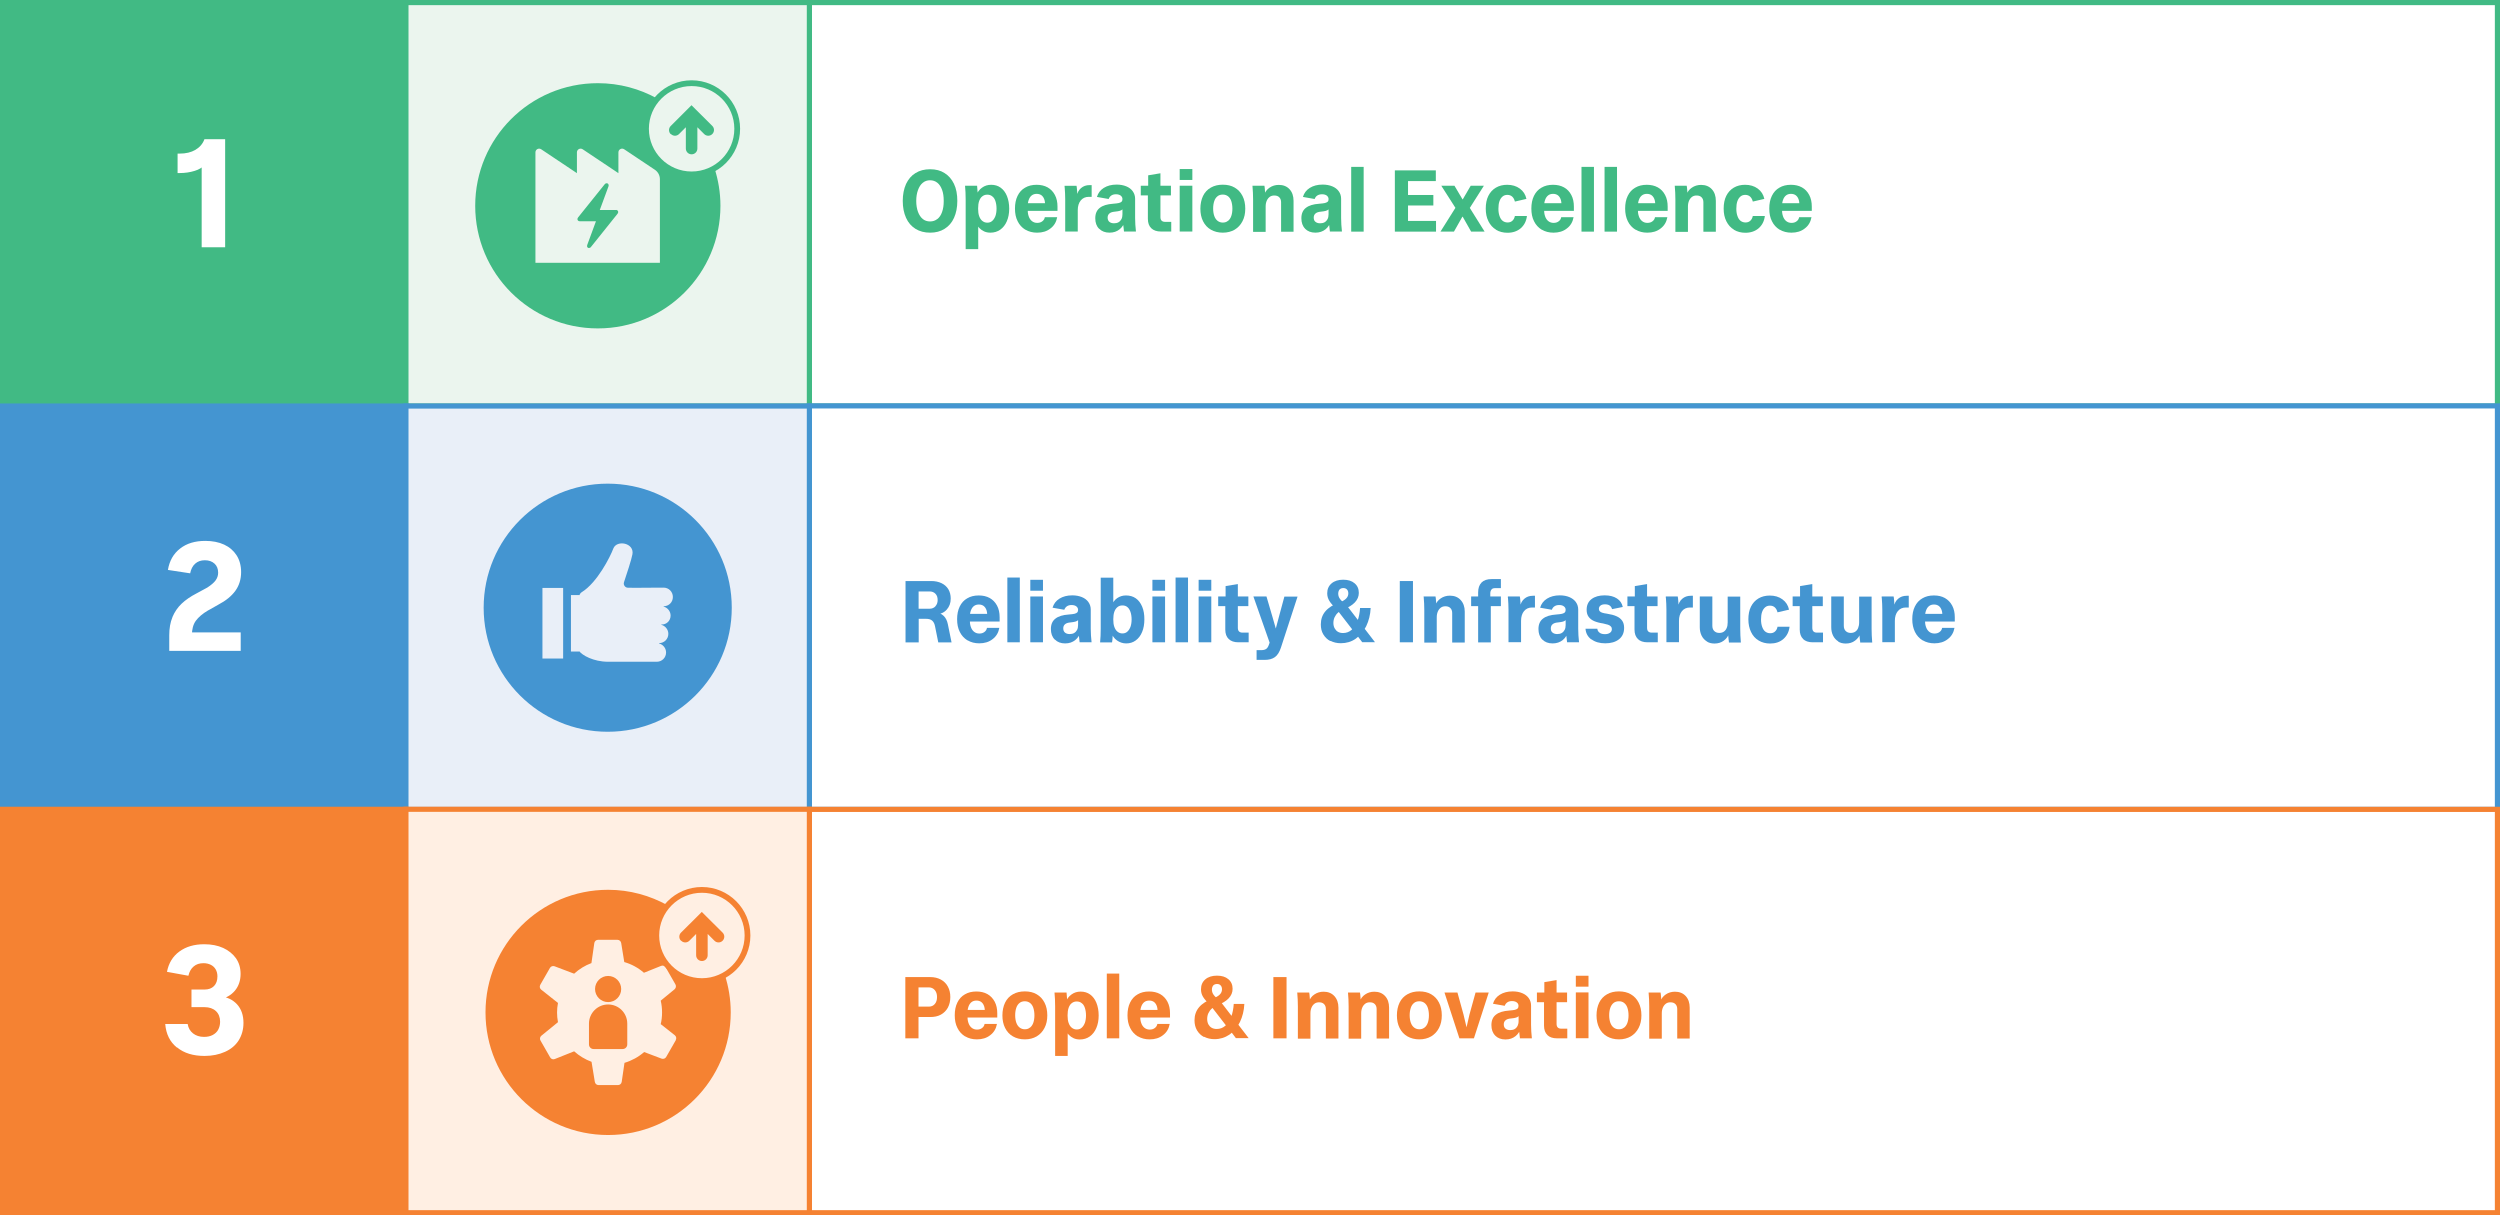 <?xml version="1.0" encoding="UTF-8"?><svg id="Layer_1" xmlns="http://www.w3.org/2000/svg" xmlns:xlink="http://www.w3.org/1999/xlink" viewBox="0 0 242.84 118.05"><rect x="0" y="0" width="242.84" height="118.05" fill="#333333" stroke="none"/><defs><style>.cls-1{fill:none;}.cls-2{clip-path:url(#clippath);}.cls-3{fill:#f58232;}.cls-4{fill:#ebf5ee;}.cls-5{fill:#e9eff8;}.cls-6{fill:#fff;}.cls-7{fill:#ffefe3;}.cls-8{fill:#41ba84;}.cls-9{fill:#4495d1;}.cls-10{clip-path:url(#clippath-1);}.cls-11{clip-path:url(#clippath-4);}.cls-12{clip-path:url(#clippath-3);}.cls-13{clip-path:url(#clippath-2);}.cls-14{clip-path:url(#clippath-7);}.cls-15{clip-path:url(#clippath-8);}.cls-16{clip-path:url(#clippath-6);}.cls-17{clip-path:url(#clippath-5);}</style><clipPath id="clippath"><rect class="cls-1" width="242.84" height="118.05"/></clipPath><clipPath id="clippath-1"><rect class="cls-1" width="242.84" height="118.05"/></clipPath><clipPath id="clippath-2"><rect class="cls-1" width="242.84" height="118.05"/></clipPath><clipPath id="clippath-3"><rect class="cls-1" width="242.84" height="118.05"/></clipPath><clipPath id="clippath-4"><rect class="cls-1" width="242.84" height="118.05"/></clipPath><clipPath id="clippath-5"><rect class="cls-1" width="242.84" height="118.05"/></clipPath><clipPath id="clippath-6"><rect class="cls-1" width="242.84" height="118.05"/></clipPath><clipPath id="clippath-7"><rect class="cls-1" width="242.84" height="118.05"/></clipPath><clipPath id="clippath-8"><rect class="cls-1" width="242.84" height="118.05"/></clipPath></defs><rect class="cls-6" x="78.62" y=".25" width="163.96" height="39.18"/><path class="cls-8" d="m88.93,22.23c-.4-.25-.71-.6-.92-1.07s-.32-1.01-.32-1.64.11-1.18.32-1.65c.22-.46.52-.82.92-1.06.4-.25.87-.37,1.42-.37s1.01.12,1.4.37c.4.25.7.6.92,1.06.22.46.32,1.01.32,1.65s-.11,1.17-.32,1.64-.52.82-.92,1.07c-.4.25-.86.37-1.4.37s-1.02-.12-1.42-.37Zm2.12-.95c.2-.16.36-.39.46-.69.11-.3.16-.65.16-1.07s-.05-.78-.16-1.08c-.11-.3-.26-.53-.46-.69-.2-.16-.44-.24-.71-.24s-.51.08-.71.25c-.2.16-.35.4-.46.7-.11.3-.17.65-.17,1.06s.06.76.17,1.06c.11.3.27.53.46.69.2.16.43.24.71.24s.51-.08.71-.24Z"/><path class="cls-8" d="m93.75,18.04h1.16c.01.08.02.16.02.24.03.28.04.51.04.68v.08l-.14-.05c.11-.32.3-.58.56-.76.26-.19.55-.28.89-.28.35,0,.66.09.92.28.26.19.47.46.61.81.14.35.22.76.22,1.23s-.08.87-.23,1.22c-.15.35-.36.62-.64.82-.27.19-.59.29-.96.29-.22,0-.42-.04-.6-.12-.18-.08-.33-.19-.46-.32s-.21-.29-.26-.48l.14-.04v2.56h-1.22v-4.81c0-.5-.02-.95-.06-1.34Zm2.63,3.42c.13-.11.23-.27.31-.47.07-.2.11-.44.11-.72s-.04-.53-.11-.74-.17-.36-.31-.46c-.13-.11-.29-.16-.48-.16s-.34.05-.48.16c-.14.1-.24.26-.31.46-.07.2-.1.45-.1.74s.03.52.1.72c.07.2.17.36.31.47.14.11.29.17.48.17s.35-.05.48-.17Z"/><path class="cls-8" d="m99.59,22.31c-.32-.2-.57-.47-.74-.82-.18-.35-.26-.76-.26-1.23s.08-.88.25-1.23c.17-.35.41-.62.73-.8.32-.19.69-.28,1.12-.28.41,0,.76.08,1.07.25.3.17.54.42.71.74.17.32.25.7.25,1.12v.42h-3.46v-.74h2.63l-.39.37c.03-.26.01-.49-.04-.68-.06-.2-.15-.34-.28-.45-.13-.1-.29-.15-.48-.15s-.35.05-.48.15c-.13.1-.23.25-.3.45-.07.2-.1.43-.1.7v.14c0,.28.03.53.1.73.07.21.18.37.32.48s.31.17.51.17.36-.05.49-.15c.14-.1.22-.23.25-.4h1.2c-.08.45-.29.82-.65,1.09-.35.28-.79.41-1.3.41-.43,0-.81-.1-1.13-.29Z"/><path class="cls-8" d="m103.41,18.2v-.15s1.16,0,1.16,0c.01.08.02.15.03.2.01.12.02.24.03.35,0,.12.01.22.01.3v.16h-.06c.07-.34.21-.61.43-.79.22-.19.49-.29.83-.29h.2v1.14h-.28c-.33,0-.59.12-.78.35-.19.23-.29.55-.29.94v2.08h-1.22v-3.14c0-.38-.02-.77-.05-1.16Z"/><path class="cls-8" d="m106.76,22.22c-.25-.25-.37-.59-.37-1.02,0-.45.15-.79.44-1.01.29-.23.72-.36,1.3-.4.24-.02.43-.04.55-.07s.22-.08.27-.13.08-.14.08-.25c0-.14-.06-.25-.17-.34-.11-.08-.26-.13-.46-.13-.18,0-.33.04-.45.12s-.21.2-.26.34l-1.14-.2c.11-.37.33-.67.67-.88.34-.21.75-.32,1.24-.32.36,0,.67.06.94.17.27.11.48.27.63.48s.23.45.23.73v1.87c0,.41.03.85.08,1.31h-1.16c-.01-.1-.02-.19-.03-.27-.02-.12-.03-.23-.04-.34,0-.11-.01-.2-.01-.27v-.22h.18c-.07.36-.25.66-.52.88s-.6.33-.99.33c-.42,0-.75-.13-1-.38Zm1.88-.63c.13-.07.22-.17.29-.3s.1-.29.1-.47v-.48c-.07.06-.15.11-.26.14s-.26.06-.48.08c-.23.02-.4.07-.52.17-.12.1-.18.23-.18.41s.06.32.17.41c.11.09.26.14.45.14.16,0,.31-.03.44-.1Z"/><path class="cls-8" d="m110.81,18.04h2.93v.94h-2.93v-.94Zm1.02,4.13c-.22-.21-.33-.52-.33-.91v-2.8l.03-.19v-1.24l1.19-.2v4.26c0,.15.04.27.11.34.08.08.19.12.34.12h.6v.94h-1c-.41,0-.72-.11-.94-.32Z"/><path class="cls-8" d="m114.59,16.42h1.23v1.06h-1.23v-1.06Zm0,1.62h1.23v4.45h-1.23v-4.45Z"/><path class="cls-8" d="m117.62,22.31c-.33-.19-.58-.46-.76-.82s-.26-.76-.26-1.22.09-.89.26-1.24.42-.62.76-.81c.33-.19.72-.28,1.16-.28s.83.09,1.15.28c.33.19.58.46.76.81.18.35.27.76.27,1.24s-.09.87-.27,1.22c-.18.35-.43.62-.76.82-.33.19-.71.29-1.15.29s-.83-.1-1.16-.29Zm1.66-.85c.14-.11.25-.27.32-.47.07-.2.11-.44.11-.72s-.04-.53-.11-.74c-.07-.21-.18-.36-.32-.47-.14-.1-.3-.16-.5-.16-.2,0-.38.05-.51.16-.14.11-.25.26-.32.47-.07.2-.11.45-.11.73s.04.52.11.72c.07.2.18.36.32.47.14.11.31.17.51.17.19,0,.36-.05.5-.17Z"/><path class="cls-8" d="m121.66,18.04h1.16c.01.07.02.14.03.2.01.12.02.24.03.36,0,.12.01.22.01.31v.05h-.11c.1-.31.28-.56.54-.73.26-.18.56-.27.9-.27.43,0,.78.14,1.04.42s.39.66.39,1.13v3h-1.21v-2.86c0-.21-.06-.37-.18-.49-.12-.12-.28-.17-.48-.17-.17,0-.32.04-.44.13s-.22.21-.29.37c-.07.16-.11.34-.11.57v2.46h-1.22v-3.14c0-.44-.02-.88-.06-1.32Z"/><path class="cls-8" d="m126.78,22.22c-.25-.25-.37-.59-.37-1.02,0-.45.15-.79.44-1.01.29-.23.72-.36,1.3-.4.24-.02.43-.04.55-.07.12-.03.21-.08.27-.13s.08-.14.08-.25c0-.14-.06-.25-.17-.34-.11-.08-.26-.13-.46-.13-.18,0-.33.04-.46.12s-.21.2-.26.34l-1.14-.2c.11-.37.33-.67.67-.88.34-.21.75-.32,1.24-.32.36,0,.67.06.94.17.27.11.48.27.63.48.15.2.23.45.23.73v1.87c0,.41.03.85.08,1.31h-1.17c-.01-.1-.02-.19-.03-.27-.02-.12-.03-.23-.04-.34s-.01-.2-.01-.27v-.22h.18c-.07.36-.25.66-.52.88s-.6.33-.99.33c-.42,0-.75-.13-1-.38Zm1.88-.63c.13-.07.22-.17.29-.3.07-.13.1-.29.1-.47v-.48c-.07.06-.15.11-.26.14-.11.03-.27.06-.48.08-.23.02-.4.07-.52.17-.12.1-.18.23-.18.41s.05.32.17.41c.11.09.26.14.45.14.16,0,.31-.03.44-.1Z"/><path class="cls-8" d="m131.25,16.21h1.21v6.29h-1.21v-6.29Z"/><path class="cls-8" d="m135.48,16.55h3.99v1.04h-2.7v1.35h2.46v1.02h-2.46v1.5h2.72v1.04h-4v-5.95Z"/><path class="cls-8" d="m141.54,19.94v.51l-1.54-2.41h1.28l.78,1.32h.03l.77-1.32h1.28l-1.53,2.41v-.51s1.6,2.56,1.6,2.56h-1.31l-.82-1.45h-.03l-.82,1.45h-1.31l1.61-2.56Z"/><path class="cls-8" d="m145.32,22.31c-.32-.19-.56-.46-.74-.82s-.26-.76-.26-1.23.08-.89.25-1.23.41-.61.73-.8c.32-.19.69-.28,1.1-.28.48,0,.89.12,1.23.37.34.25.55.58.64,1l-1.12.26c-.05-.21-.14-.37-.26-.48-.12-.11-.28-.17-.47-.17s-.34.05-.47.16c-.13.11-.23.26-.3.46s-.1.44-.1.73.04.51.11.71c.07.2.17.36.3.46.13.1.29.16.48.16s.34-.05.47-.17c.12-.11.2-.26.24-.46h1.17c-.06.5-.26.89-.6,1.19-.34.29-.77.44-1.29.44-.42,0-.8-.1-1.11-.29Z"/><path class="cls-8" d="m149.75,22.31c-.32-.2-.57-.47-.74-.82-.18-.35-.26-.76-.26-1.23s.08-.88.25-1.23c.17-.35.41-.62.73-.8.32-.19.69-.28,1.12-.28.41,0,.76.08,1.07.25s.54.42.71.74c.17.32.25.7.25,1.12v.42h-3.46v-.74h2.63l-.39.37c.03-.26.01-.49-.04-.68-.06-.2-.15-.34-.28-.45-.13-.1-.29-.15-.48-.15s-.36.05-.48.15c-.13.1-.23.25-.3.45-.07.2-.1.43-.1.7v.14c0,.28.03.53.1.73.07.21.18.37.32.48s.31.17.51.17.36-.05.49-.15c.14-.1.22-.23.25-.4h1.2c-.08.45-.29.82-.65,1.09-.35.28-.79.41-1.3.41-.43,0-.81-.1-1.13-.29Z"/><path class="cls-8" d="m153.62,16.21h1.21v6.29h-1.21v-6.29Z"/><path class="cls-8" d="m155.86,16.21h1.21v6.29h-1.21v-6.29Z"/><path class="cls-8" d="m158.86,22.31c-.32-.2-.57-.47-.74-.82s-.26-.76-.26-1.23.08-.88.25-1.23c.17-.35.41-.62.73-.8.32-.19.69-.28,1.12-.28.41,0,.76.08,1.07.25s.54.42.71.74c.17.32.25.7.25,1.12v.42h-3.46v-.74h2.63l-.39.37c.03-.26.01-.49-.04-.68-.06-.2-.15-.34-.28-.45-.13-.1-.29-.15-.48-.15s-.35.05-.48.15c-.13.1-.23.25-.3.45-.07.2-.1.43-.1.7v.14c0,.28.03.53.1.73.07.21.18.37.32.48s.31.17.51.17.36-.05.49-.15c.14-.1.22-.23.25-.4h1.2c-.08.45-.29.82-.65,1.09-.35.28-.79.41-1.3.41-.43,0-.81-.1-1.12-.29Z"/><path class="cls-8" d="m162.68,18.04h1.16c.01.07.02.14.03.2.01.12.02.24.03.36,0,.12.01.22.01.31v.05h-.11c.1-.31.28-.56.54-.73.26-.18.56-.27.9-.27.43,0,.78.14,1.04.42s.39.66.39,1.13v3h-1.21v-2.86c0-.21-.06-.37-.18-.49-.12-.12-.28-.17-.48-.17-.17,0-.32.04-.44.13s-.22.21-.29.37c-.07.16-.11.34-.11.57v2.46h-1.22v-3.14c0-.44-.02-.88-.06-1.32Z"/><path class="cls-8" d="m168.43,22.31c-.32-.19-.56-.46-.74-.82s-.26-.76-.26-1.23.08-.89.25-1.23.41-.61.73-.8c.32-.19.69-.28,1.1-.28.48,0,.89.12,1.23.37.34.25.55.58.64,1l-1.12.26c-.05-.21-.14-.37-.26-.48-.12-.11-.28-.17-.47-.17s-.34.05-.47.16c-.13.11-.23.26-.3.46s-.1.44-.1.73.04.51.11.71c.07.2.17.36.3.46.13.1.29.16.48.16s.34-.05.47-.17c.12-.11.2-.26.24-.46h1.17c-.06.5-.26.89-.6,1.19-.34.29-.77.44-1.29.44-.42,0-.8-.1-1.11-.29Z"/><path class="cls-8" d="m172.86,22.31c-.32-.2-.57-.47-.74-.82-.18-.35-.26-.76-.26-1.23s.08-.88.25-1.23c.17-.35.41-.62.73-.8.32-.19.69-.28,1.12-.28.41,0,.76.08,1.07.25s.54.42.71.74c.17.32.25.7.25,1.12v.42h-3.46v-.74h2.63l-.39.37c.03-.26.01-.49-.04-.68-.06-.2-.15-.34-.28-.45-.13-.1-.29-.15-.48-.15s-.36.05-.48.15c-.13.1-.23.25-.3.45-.07.2-.1.43-.1.7v.14c0,.28.03.53.1.73.07.21.18.37.32.48s.31.17.51.17.36-.05.49-.15c.14-.1.22-.23.25-.4h1.2c-.08.45-.29.82-.65,1.09-.35.28-.79.41-1.3.41-.43,0-.81-.1-1.13-.29Z"/><g class="cls-2"><path class="cls-8" d="m242.84,39.69H78.37V0h164.47v39.69Zm-163.97-.5h163.47V.5H78.87v38.69Z"/></g><rect class="cls-8" x=".25" y=".25" width="39.19" height="39.19"/><path class="cls-6" d="m19.59,16.02h.26c-.19.25-.51.45-.95.58-.45.14-.93.21-1.45.21h-.2v-1.89h.21c.6,0,1.11-.12,1.53-.37s.71-.59.87-1.03h2.01v10.5h-2.28v-8.01Z"/><g class="cls-10"><path class="cls-8" d="m39.69,39.69H0V0h39.69v39.69Zm-39.19-.5h38.69V.5H.5v38.69Z"/></g><rect class="cls-4" x="39.44" y=".25" width="39.19" height="39.19"/><path class="cls-8" d="m78.87,39.69h-39.69V0h39.69v39.69Zm-39.19-.5h38.69V.5h-38.69v38.69Z"/><g class="cls-13"><path class="cls-8" d="m67.18,8.36c-2.29,0-4.15,1.86-4.15,4.15s1.86,4.15,4.15,4.15,4.15-1.86,4.15-4.15-1.86-4.15-4.15-4.15m0,8.86c-2.6,0-4.71-2.11-4.71-4.71s2.11-4.71,4.71-4.71,4.71,2.11,4.71,4.71-2.11,4.71-4.71,4.71"/><path class="cls-8" d="m65.17,13.02c.22.22.57.22.79,0l.66-.66v2.07c0,.31.25.56.56.56s.56-.25.56-.56v-2.07l.66.66c.22.22.57.22.79,0,.22-.22.22-.57,0-.79l-1.62-1.61h0s-.4-.4-.4-.4l-.4.4h0s-1.62,1.62-1.62,1.62c-.22.22-.22.57,0,.79"/><path class="cls-8" d="m59.85,20.4h-1.59l.84-2.28c.03-.07.03-.13.01-.19-.02-.05-.05-.09-.09-.11-.05-.02-.09-.03-.15-.01-.06.01-.11.05-.15.11l-2.56,3.19c-.05.06-.07.12-.07.18s.02.1.06.14c.04.04.09.06.15.06h1.59l-.84,2.28c-.03.07-.03.14-.02.19.02.05.05.09.09.11.04.02.09.03.15.01.06-.01.11-.05.15-.11l2.56-3.2c.05-.06.07-.12.07-.18,0-.05-.02-.1-.06-.14-.04-.04-.09-.06-.15-.06"/><path class="cls-8" d="m64.12,25.53h-12.11v-10.73c0-.29.32-.46.56-.3l3.47,2.32h0s0-2.02,0-2.02c0-.29.32-.46.56-.3l3.47,2.32v-2.02c0-.29.32-.46.56-.3l2.98,1.99c.31.21.49.55.49.92v8.12Zm5.27-9.21c-.65.38-1.4.61-2.21.61-2.45,0-4.43-1.98-4.43-4.43,0-1.12.43-2.13,1.12-2.91-1.72-.96-3.69-1.51-5.8-1.51-6.58,0-11.91,5.33-11.91,11.91s5.33,11.91,11.91,11.91,11.91-5.33,11.91-11.91c0-1.28-.21-2.51-.58-3.66"/></g><rect class="cls-6" x="78.62" y="39.44" width="163.96" height="39.19"/><path class="cls-9" d="m87.94,56.44h2.52c.38,0,.71.07,1,.21.29.14.51.34.66.59s.23.56.23.9c0,.44-.13.79-.39,1.08s-.61.44-1.05.48l-.07-.24c.34.04.61.16.82.36s.34.47.41.81l.36,1.77h-1.29l-.32-1.59c-.05-.24-.14-.41-.28-.53s-.34-.17-.58-.17h-.72v2.29h-1.28v-5.95Zm2.92,2.45c.14-.15.22-.35.22-.6,0-.27-.07-.47-.22-.62-.14-.15-.34-.22-.57-.22h-1.06v1.68h1.06c.24,0,.43-.08.57-.23Z"/><path class="cls-9" d="m93.97,62.2c-.32-.2-.57-.47-.74-.82-.18-.35-.26-.76-.26-1.23s.08-.88.25-1.23c.17-.35.41-.62.73-.8.32-.19.69-.28,1.12-.28.41,0,.76.08,1.07.25.3.17.54.42.71.74.17.32.25.7.25,1.12v.42h-3.46v-.74h2.63l-.39.37c.03-.26.01-.49-.04-.68-.06-.2-.15-.34-.28-.45-.13-.1-.29-.15-.48-.15s-.35.05-.48.15c-.13.1-.23.25-.3.45-.07.2-.1.43-.1.7v.14c0,.28.03.53.1.73.07.21.18.37.32.48s.31.17.51.17.36-.05.49-.15c.14-.1.22-.23.25-.4h1.2c-.08.45-.29.82-.65,1.09-.35.28-.79.41-1.3.41-.43,0-.81-.1-1.13-.29Z"/><path class="cls-9" d="m97.85,56.1h1.21v6.29h-1.21v-6.29Z"/><path class="cls-9" d="m100.08,56.32h1.23v1.06h-1.23v-1.06Zm0,1.62h1.23v4.45h-1.23v-4.45Z"/><path class="cls-9" d="m102.45,62.12c-.25-.25-.37-.59-.37-1.02,0-.45.15-.79.44-1.01.29-.23.72-.36,1.3-.4.24-.02.43-.04.55-.07s.22-.08.27-.13.08-.14.08-.25c0-.14-.06-.25-.17-.34-.11-.08-.26-.13-.46-.13-.18,0-.33.04-.45.12s-.21.2-.26.34l-1.14-.2c.11-.37.33-.67.67-.88.34-.21.75-.32,1.24-.32.36,0,.67.06.94.17.27.11.48.27.63.48s.23.45.23.73v1.87c0,.41.03.85.08,1.31h-1.16c-.01-.1-.02-.19-.03-.27-.02-.12-.03-.23-.04-.34,0-.11-.01-.2-.01-.27v-.22h.18c-.07.36-.25.66-.52.88s-.6.33-.99.33c-.42,0-.75-.13-1-.38Zm1.88-.63c.13-.07.22-.17.29-.3s.1-.29.1-.47v-.48c-.07.06-.15.11-.26.14s-.26.06-.48.08c-.23.02-.4.07-.52.17-.12.1-.18.23-.18.41s.06.32.17.41c.11.09.26.14.45.14.16,0,.31-.03.44-.1Z"/><path class="cls-9" d="m108.5,62.21c-.27-.19-.45-.45-.55-.76l.13-.03v.07c0,.09,0,.19,0,.3,0,.11-.01.21-.02.31,0,.06-.01.11-.02.15,0,.04-.01.09-.02.15h-1.16c.04-.4.06-.85.06-1.34v-4.95h1.22v2.75l-.14-.06c.1-.29.27-.53.52-.7.25-.17.53-.26.85-.26.37,0,.69.09.96.28.27.19.47.46.62.82s.21.76.21,1.22-.07.88-.22,1.23c-.14.35-.35.62-.62.82-.27.2-.58.29-.93.29-.32,0-.62-.1-.89-.29Zm1-.85c.13-.11.23-.27.31-.47.07-.2.11-.44.11-.72s-.04-.53-.11-.73-.17-.36-.3-.47c-.13-.11-.29-.16-.48-.16s-.35.05-.48.16c-.14.11-.24.26-.31.46-.07.2-.1.45-.1.74s.03.52.1.72c.07.2.17.36.31.47.14.11.29.17.47.17.19,0,.35-.05.48-.17Z"/><path class="cls-9" d="m111.94,56.32h1.23v1.06h-1.23v-1.06Zm0,1.62h1.23v4.45h-1.23v-4.45Z"/><path class="cls-9" d="m114.19,56.1h1.21v6.29h-1.21v-6.29Z"/><path class="cls-9" d="m116.43,56.32h1.23v1.06h-1.23v-1.06Zm0,1.62h1.23v4.45h-1.23v-4.45Z"/><path class="cls-9" d="m118.33,57.94h2.93v.94h-2.93v-.94Zm1.02,4.13c-.22-.21-.33-.52-.33-.91v-2.8l.03-.19v-1.24l1.19-.2v4.26c0,.15.04.27.11.34.08.08.19.12.34.12h.6v.94h-1c-.41,0-.72-.11-.94-.32Z"/><path class="cls-9" d="m122.05,63.15h.5c.18,0,.32-.04.43-.11.11-.07.19-.19.25-.35l.24-.66-.04.69-1.68-4.78h1.27l.59,2.01.43,1.5h-.22l.4-1.5.54-2h1.28l-1.62,4.97c-.14.42-.33.73-.58.91s-.58.27-1.02.27h-.76v-.94Z"/><path class="cls-9" d="m129.22,62.27c-.29-.15-.51-.37-.68-.65s-.24-.6-.24-.97c0-.5.15-.93.45-1.28.3-.35.75-.63,1.33-.84.3-.11.52-.23.67-.38s.22-.31.22-.51c0-.16-.04-.28-.13-.38-.09-.09-.2-.14-.35-.14-.16,0-.28.05-.37.14-.08.1-.13.23-.13.41,0,.19.06.36.18.52.12.16.3.32.54.49l.13.16,2.72,3.54h-1.24l-.62-.82-.1-.1-1.73-2.24-.11-.14c-.28-.24-.49-.48-.63-.71-.14-.23-.21-.47-.21-.74,0-.4.14-.72.42-.96.28-.24.66-.36,1.13-.36s.83.11,1.1.34c.28.23.42.54.42.94,0,.35-.13.66-.39.93-.26.27-.62.49-1.08.65-.22.09-.4.2-.54.33-.15.13-.26.28-.34.45-.08.17-.12.36-.12.57,0,.19.04.36.12.51.08.14.18.26.32.34s.3.12.5.12c.31,0,.59-.1.83-.31.24-.21.43-.49.57-.86.14-.37.22-.79.25-1.26h1.03c-.03.65-.18,1.24-.43,1.76s-.6.92-1.02,1.22-.91.44-1.45.44c-.38,0-.71-.08-1-.23Z"/><path class="cls-9" d="m135.97,56.44h1.28v5.95h-1.28v-5.95Z"/><path class="cls-9" d="m138.27,57.94h1.17c.01.07.02.14.03.2.01.12.02.24.03.36,0,.12.01.22.01.31v.05h-.11c.1-.31.28-.56.54-.73.26-.18.56-.27.9-.27.43,0,.78.14,1.04.42s.4.66.4,1.13v3h-1.22v-2.86c0-.21-.06-.37-.18-.49s-.28-.17-.48-.17c-.17,0-.32.04-.44.13-.12.09-.22.21-.29.37s-.11.34-.11.57v2.46h-1.21v-3.14c0-.44-.02-.88-.06-1.32Z"/><path class="cls-9" d="m142.9,57.94h2.89v.94h-2.89v-.94Zm1.01-1.36c.22-.22.55-.33.98-.33h.9v.88h-.57c-.15,0-.27.04-.34.13s-.12.21-.12.37v.51l.05.13v4.13h-1.23v-4.85c0-.42.11-.74.33-.96Z"/><path class="cls-9" d="m146.47,58.09v-.15s1.16,0,1.16,0c.01.08.02.15.03.2.01.12.02.24.03.35,0,.12.01.22.01.3v.16h-.06c.07-.34.21-.61.43-.79.22-.19.49-.29.83-.29h.2v1.14h-.28c-.33,0-.59.12-.78.35-.19.23-.29.55-.29.94v2.08h-1.22v-3.14c0-.38-.02-.77-.05-1.16Z"/><path class="cls-9" d="m149.81,62.12c-.25-.25-.37-.59-.37-1.02,0-.45.15-.79.44-1.01.29-.23.72-.36,1.3-.4.24-.02.43-.04.55-.07s.22-.08.27-.13.08-.14.08-.25c0-.14-.05-.25-.17-.34s-.26-.13-.46-.13c-.18,0-.33.04-.45.12-.13.08-.21.2-.26.34l-1.14-.2c.11-.37.33-.67.67-.88.34-.21.75-.32,1.24-.32.36,0,.67.06.93.17s.48.27.63.48.23.45.23.73v1.87c0,.41.03.85.08,1.31h-1.16c-.01-.1-.02-.19-.03-.27-.02-.12-.03-.23-.04-.34,0-.11-.01-.2-.01-.27v-.22h.18c-.07.36-.25.66-.52.88-.27.22-.6.33-.99.33-.42,0-.75-.13-1-.38Zm1.88-.63c.13-.07.22-.17.29-.3.07-.13.1-.29.1-.47v-.48c-.07.06-.15.11-.26.14s-.26.06-.48.08c-.23.02-.4.07-.52.17-.12.1-.18.23-.18.41s.05.32.17.41c.11.09.26.14.45.14.16,0,.31-.03.44-.1Z"/><path class="cls-9" d="m154.57,62.11c-.34-.26-.53-.6-.56-1.04h1.15c.01.17.09.29.22.39s.31.14.52.14c.19,0,.35-.04.48-.13.12-.08.19-.2.19-.36,0-.1-.03-.19-.1-.26-.06-.07-.16-.13-.28-.17-.12-.04-.28-.08-.47-.12-.35-.05-.64-.13-.87-.23-.23-.1-.41-.24-.54-.42-.13-.18-.19-.4-.19-.68,0-.45.16-.8.48-1.04.32-.24.74-.36,1.27-.36.49,0,.88.1,1.19.3s.5.48.57.83l-1.04.21c-.04-.15-.12-.27-.23-.35s-.27-.12-.46-.12-.33.04-.43.12c-.11.08-.16.19-.16.33,0,.1.03.17.09.23.06.06.14.11.25.14.1.03.25.07.44.09.38.06.69.14.93.25.24.1.42.25.55.43.13.18.19.42.19.7,0,.48-.17.85-.5,1.11s-.78.39-1.33.39-1-.13-1.34-.39Z"/><path class="cls-9" d="m158.08,57.94h2.93v.94h-2.93v-.94Zm1.02,4.13c-.22-.21-.33-.52-.33-.91v-2.8l.03-.19v-1.24l1.19-.2v4.26c0,.15.04.27.11.34.08.08.19.12.33.12h.6v.94h-1c-.41,0-.72-.11-.94-.32Z"/><path class="cls-9" d="m161.81,58.09v-.15s1.16,0,1.16,0c.01.08.02.15.03.2.01.12.02.24.03.35,0,.12.01.22.01.3v.16h-.06c.07-.34.21-.61.43-.79.22-.19.49-.29.83-.29h.2v1.14h-.28c-.33,0-.59.12-.78.35-.19.23-.29.55-.29.94v2.08h-1.22v-3.14c0-.38-.02-.77-.05-1.16Z"/><path class="cls-9" d="m165.79,62.3c-.21-.13-.38-.31-.5-.55-.12-.24-.18-.51-.18-.83v-2.98h1.22v2.84c0,.22.06.39.18.51.12.12.28.19.49.19.17,0,.32-.04.44-.12s.22-.2.28-.35c.07-.15.1-.34.1-.55v-2.51h1.22v3.14c0,.41.02.85.06,1.32h-1.16c0-.1-.01-.2-.03-.28-.03-.25-.04-.45-.04-.59v-.07h.11c-.1.32-.28.57-.54.76-.25.19-.56.28-.9.28-.29,0-.54-.06-.75-.2Z"/><path class="cls-9" d="m170.82,62.21c-.32-.19-.56-.46-.73-.82-.17-.35-.26-.76-.26-1.23s.08-.89.25-1.23.41-.61.73-.8c.32-.19.69-.28,1.1-.28.48,0,.89.12,1.23.37.34.25.55.58.64,1l-1.12.26c-.05-.21-.14-.37-.26-.48-.12-.11-.28-.17-.47-.17s-.34.05-.47.16c-.13.11-.23.26-.3.46-.07.2-.1.44-.1.73s.04.51.11.71.17.36.3.46.29.16.48.16.34-.05.47-.17c.12-.11.21-.26.24-.46h1.17c-.06.5-.26.89-.6,1.19s-.77.44-1.29.44c-.42,0-.79-.1-1.11-.29Z"/><path class="cls-9" d="m174.13,57.94h2.93v.94h-2.93v-.94Zm1.02,4.13c-.22-.21-.33-.52-.33-.91v-2.8l.03-.19v-1.24l1.19-.2v4.26c0,.15.04.27.11.34.08.08.19.12.33.12h.6v.94h-1c-.41,0-.72-.11-.94-.32Z"/><path class="cls-9" d="m178.56,62.3c-.21-.13-.38-.31-.5-.55-.12-.24-.18-.51-.18-.83v-2.98h1.22v2.84c0,.22.06.39.18.51.12.12.28.19.49.19.17,0,.32-.04.44-.12.12-.08.22-.2.28-.35.06-.15.1-.34.1-.55v-2.51h1.21v3.14c0,.41.02.85.06,1.32h-1.17c0-.1-.01-.2-.03-.28-.03-.25-.04-.45-.04-.59v-.07h.11c-.1.32-.28.57-.54.76-.25.19-.55.28-.9.28-.29,0-.54-.06-.75-.2Z"/><path class="cls-9" d="m182.78,58.09v-.15s1.16,0,1.16,0c.01.08.02.15.03.2.01.12.02.24.03.35,0,.12.01.22.01.3v.16h-.06c.07-.34.21-.61.43-.79.22-.19.49-.29.83-.29h.2v1.14h-.28c-.33,0-.59.12-.78.35-.19.23-.29.55-.29.94v2.08h-1.22v-3.14c0-.38-.02-.77-.05-1.16Z"/><path class="cls-9" d="m186.75,62.2c-.32-.2-.57-.47-.74-.82s-.26-.76-.26-1.23.08-.88.25-1.23c.17-.35.41-.62.73-.8.32-.19.69-.28,1.12-.28s.76.08,1.07.25c.3.17.54.42.71.74s.25.7.25,1.12v.42h-3.46v-.74h2.63l-.39.37c.03-.26.01-.49-.04-.68-.06-.2-.15-.34-.28-.45-.13-.1-.29-.15-.48-.15s-.35.05-.48.15c-.13.1-.23.25-.3.45-.07.2-.1.43-.1.7v.14c0,.28.03.53.1.73.07.21.18.37.32.48s.31.17.51.17.36-.05.49-.15c.14-.1.22-.23.25-.4h1.2c-.08.45-.29.82-.65,1.09-.35.28-.79.41-1.3.41-.43,0-.81-.1-1.13-.29Z"/><g class="cls-12"><path class="cls-9" d="m242.84,78.87H78.37v-39.69h164.47v39.69Zm-163.97-.5h163.47v-38.69H78.87v38.69Z"/></g><rect class="cls-9" x=".25" y="39.44" width="39.19" height="39.19"/><path class="cls-6" d="m16.75,59.94c.21-.5.51-.94.89-1.3.39-.37.87-.7,1.45-1l.72-.39.33-.18c.37-.24.64-.47.8-.69s.25-.47.25-.75c0-.37-.12-.67-.35-.88-.24-.22-.55-.33-.94-.33s-.69.11-.94.33c-.25.22-.41.54-.49.94l-2.16-.33c.15-.89.54-1.58,1.19-2.08.64-.5,1.45-.74,2.44-.74.7,0,1.31.12,1.83.36.52.24.92.59,1.21,1.04s.44,1,.44,1.63c0,.7-.19,1.31-.56,1.82s-.92.96-1.63,1.33l-.79.45-.24.13c-.53.31-.92.65-1.18,1-.26.36-.38.83-.38,1.41v.81l-1.29-1.09h6.03v1.79h-6.94v-1.51c0-.67.1-1.26.31-1.76Z"/><g class="cls-11"><path class="cls-9" d="m39.69,78.88H0v-39.69h39.69v39.69Zm-39.19-.5h38.69v-38.69H.5v38.69Z"/></g><rect class="cls-5" x="39.44" y="39.44" width="39.19" height="39.19"/><path class="cls-9" d="m78.87,78.88h-39.69v-39.69h39.69v39.69Zm-39.19-.5h38.69v-38.69h-38.69v38.69Z"/><g class="cls-17"><path class="cls-9" d="m65.14,59.8c0,.49-.4.89-.9.86-.01,0-.01.03,0,.03.39.11.68.46.68.88,0,.5-.4.9-.9.9-.01,0-.01.03,0,.03.39.11.68.46.68.88,0,.5-.4.9-.9.9h-4.72c-1.46,0-2.54-.65-2.81-1.02v.03h-.81v-5.49h.81v.03c.05-.12.12-.24.24-.31,1.49-.92,2.76-3.41,3.07-4.25.35-.86,2.06-.53,1.85.58-.08.46-.55,1.92-.82,2.71-.08.25.11.53.39.53.51.01,1.26.01,1.63,0,.61-.01,1.33-.01,1.83-.01s.9.4.9.91-.4.9-.9.9c-.01,0-.01.03,0,.03.39.11.68.46.68.88m-10.44,4.17h-2.01v-6.86h2.01v6.86Zm4.33-16.99c-6.65,0-12.05,5.39-12.05,12.05s5.39,12.05,12.05,12.05,12.05-5.39,12.05-12.05-5.39-12.05-12.05-12.05"/></g><rect class="cls-6" x="78.62" y="78.61" width="163.96" height="39.19"/><path class="cls-3" d="m87.94,94.91h2.42c.39,0,.73.08,1.03.24.29.16.52.38.68.68.16.29.24.63.24,1.02s-.08.73-.24,1.03c-.16.29-.39.52-.68.68-.29.16-.64.23-1.03.23h-1.14v2.07h-1.28v-5.95Zm2.86,2.62c.15-.17.22-.4.22-.68s-.07-.5-.22-.68c-.15-.17-.34-.26-.58-.26h-1v1.87h1c.24,0,.43-.08.58-.25Z"/><path class="cls-3" d="m93.74,100.67c-.32-.2-.57-.47-.74-.82-.18-.35-.26-.76-.26-1.23s.08-.88.25-1.23c.17-.35.41-.62.73-.8.32-.19.69-.28,1.12-.28.41,0,.76.08,1.07.25.3.17.54.42.71.74.17.32.25.7.25,1.12v.42h-3.46v-.74h2.63l-.39.37c.03-.26.01-.49-.04-.68-.06-.2-.15-.34-.28-.45-.13-.1-.29-.15-.48-.15s-.35.05-.48.15c-.13.1-.23.25-.3.45-.07.2-.1.43-.1.7v.14c0,.28.03.53.1.73.07.21.18.37.32.48s.31.17.51.17.36-.05.49-.15c.14-.1.22-.23.25-.4h1.2c-.08.45-.29.82-.65,1.09-.35.28-.79.41-1.3.41-.43,0-.81-.1-1.13-.29Z"/><path class="cls-3" d="m98.39,100.67c-.33-.19-.58-.46-.76-.82s-.26-.76-.26-1.22.09-.89.26-1.24.42-.62.76-.81c.33-.19.72-.28,1.16-.28s.83.09,1.15.28c.33.19.58.46.76.81.18.35.27.76.27,1.24s-.09.87-.27,1.22c-.18.35-.43.62-.76.82-.33.19-.71.29-1.15.29s-.83-.1-1.16-.29Zm1.66-.85c.14-.11.25-.27.32-.47.07-.2.11-.44.11-.72s-.04-.53-.11-.74c-.07-.21-.18-.36-.32-.47-.14-.1-.3-.16-.5-.16-.2,0-.38.05-.51.16-.14.11-.25.26-.32.47-.07.2-.11.45-.11.73s.04.52.11.72c.07.2.18.36.32.47.14.11.31.17.51.17.19,0,.36-.05.5-.17Z"/><path class="cls-3" d="m102.44,96.41h1.16c.01.08.02.16.02.24.03.28.04.51.04.68v.08l-.14-.05c.11-.32.3-.58.56-.76.26-.19.55-.28.89-.28.35,0,.66.09.92.28.26.19.47.46.61.81.14.35.22.76.22,1.23s-.08.87-.23,1.22c-.15.35-.36.62-.64.82-.27.19-.59.29-.96.29-.22,0-.42-.04-.6-.12-.18-.08-.33-.19-.46-.32s-.21-.29-.26-.48l.14-.04v2.56h-1.22v-4.81c0-.5-.02-.95-.06-1.34Zm2.63,3.42c.13-.11.23-.27.31-.47.07-.2.11-.44.11-.72s-.04-.53-.11-.74-.17-.36-.31-.46c-.13-.11-.29-.16-.48-.16s-.34.05-.48.16c-.14.1-.24.26-.31.46-.07.2-.1.45-.1.74s.03.52.1.72c.07.2.17.36.31.47.14.11.29.17.48.17s.35-.05.48-.17Z"/><path class="cls-3" d="m107.51,94.57h1.21v6.29h-1.21v-6.29Z"/><path class="cls-3" d="m110.52,100.67c-.32-.2-.57-.47-.74-.82-.18-.35-.26-.76-.26-1.23s.08-.88.25-1.23c.17-.35.41-.62.73-.8.32-.19.69-.28,1.12-.28.41,0,.76.08,1.07.25.3.17.54.42.71.74.17.32.25.7.25,1.12v.42h-3.46v-.74h2.63l-.39.37c.03-.26.01-.49-.04-.68-.06-.2-.15-.34-.28-.45-.13-.1-.29-.15-.48-.15s-.35.05-.48.15c-.13.1-.23.25-.3.45-.07.2-.1.43-.1.7v.14c0,.28.03.53.1.73.07.21.18.37.32.48s.31.17.51.17.36-.05.49-.15c.14-.1.22-.23.25-.4h1.2c-.08.45-.29.82-.65,1.09-.35.28-.79.41-1.3.41-.43,0-.81-.1-1.13-.29Z"/><path class="cls-3" d="m116.95,100.73c-.29-.15-.51-.37-.68-.65-.16-.28-.24-.6-.24-.97,0-.5.15-.93.45-1.28.3-.35.75-.63,1.33-.84.3-.11.52-.23.67-.38s.22-.31.22-.51c0-.16-.04-.28-.13-.38s-.2-.14-.35-.14c-.16,0-.28.05-.37.14-.08.1-.13.23-.13.41,0,.19.06.36.18.52.12.16.3.32.54.49l.13.16,2.72,3.54h-1.24l-.62-.82-.1-.1-1.73-2.24-.11-.14c-.28-.24-.49-.48-.63-.71-.14-.23-.2-.47-.2-.74,0-.4.14-.72.42-.96.28-.24.66-.36,1.13-.36s.83.11,1.1.34c.28.23.42.54.42.94,0,.35-.13.66-.39.93-.26.27-.62.49-1.08.65-.22.09-.4.2-.54.33-.15.13-.26.28-.34.45-.08.17-.12.36-.12.57,0,.19.04.36.11.51.08.14.18.26.32.34s.3.12.5.12c.31,0,.59-.1.83-.31.24-.21.43-.49.57-.86s.22-.79.25-1.26h1.03c-.03.65-.18,1.24-.43,1.76s-.6.92-1.02,1.22c-.43.29-.91.44-1.45.44-.38,0-.71-.08-1-.23Z"/><path class="cls-3" d="m123.69,94.91h1.28v5.95h-1.28v-5.95Z"/><path class="cls-3" d="m126,96.41h1.17c.01.07.02.14.03.2.01.12.02.24.03.36,0,.12.01.22.01.31v.05h-.11c.1-.31.28-.56.54-.73.26-.18.56-.27.9-.27.43,0,.78.14,1.04.42s.4.66.4,1.13v3h-1.22v-2.86c0-.21-.06-.37-.18-.49s-.28-.17-.48-.17c-.17,0-.32.04-.44.13s-.22.21-.29.37c-.07.16-.11.34-.11.57v2.46h-1.22v-3.14c0-.44-.02-.88-.06-1.32Z"/><path class="cls-3" d="m130.94,96.41h1.16c.01.07.02.14.03.2.01.12.02.24.03.36,0,.12.01.22.01.31v.05h-.11c.1-.31.28-.56.54-.73.26-.18.56-.27.9-.27.43,0,.78.14,1.04.42s.39.66.39,1.13v3h-1.21v-2.86c0-.21-.06-.37-.18-.49-.12-.12-.28-.17-.48-.17-.17,0-.32.04-.44.13s-.22.21-.29.37c-.07.16-.11.34-.11.57v2.46h-1.22v-3.14c0-.44-.02-.88-.06-1.32Z"/><path class="cls-3" d="m136.71,100.67c-.33-.19-.58-.46-.76-.82s-.26-.76-.26-1.22.09-.89.26-1.24.42-.62.76-.81c.33-.19.72-.28,1.16-.28s.83.09,1.15.28c.33.19.58.46.76.81.18.35.27.76.27,1.24s-.09.87-.27,1.22c-.18.35-.43.62-.76.82-.33.19-.71.29-1.15.29s-.83-.1-1.16-.29Zm1.66-.85c.14-.11.25-.27.32-.47.07-.2.11-.44.11-.72s-.04-.53-.11-.74c-.07-.21-.18-.36-.32-.47-.14-.1-.3-.16-.5-.16-.2,0-.38.05-.51.16-.14.11-.25.26-.32.47s-.11.45-.11.73.04.52.11.72.18.36.32.47c.14.11.31.17.51.17.19,0,.36-.05.5-.17Z"/><path class="cls-3" d="m140.29,96.41h1.28l.59,2.14.37,1.56h-.15l.36-1.57.59-2.13h1.28l-1.44,4.45h-1.41l-1.45-4.45Z"/><path class="cls-3" d="m145.24,100.59c-.25-.25-.37-.59-.37-1.02,0-.45.15-.79.44-1.01.29-.23.72-.36,1.29-.4.24-.02.43-.04.55-.07.12-.03.22-.08.27-.13s.08-.14.08-.25c0-.14-.05-.25-.17-.34-.11-.08-.26-.13-.46-.13-.18,0-.33.04-.45.12s-.21.2-.26.34l-1.14-.2c.11-.37.33-.67.67-.88.34-.21.75-.32,1.24-.32.36,0,.67.06.93.17.27.11.48.27.63.48.15.2.23.45.23.73v1.87c0,.41.03.85.08,1.31h-1.16c-.01-.1-.02-.19-.03-.27-.02-.12-.03-.23-.04-.34,0-.11-.01-.2-.01-.27v-.22h.18c-.07.36-.25.66-.52.88s-.6.33-.99.33c-.42,0-.75-.13-1-.38Zm1.88-.63c.13-.07.22-.17.29-.3.06-.13.1-.29.1-.47v-.48c-.07.06-.15.11-.26.14-.1.03-.26.06-.48.08-.23.02-.4.07-.52.17-.12.1-.18.23-.18.41s.06.32.17.41c.11.09.26.14.45.14.16,0,.31-.03.44-.1Z"/><path class="cls-3" d="m149.29,96.41h2.93v.94h-2.93v-.94Zm1.02,4.13c-.22-.21-.33-.52-.33-.91v-2.8l.03-.19v-1.24l1.19-.2v4.26c0,.15.04.27.11.34.08.08.19.12.33.12h.6v.94h-1c-.41,0-.72-.11-.94-.32Z"/><path class="cls-3" d="m153.07,94.78h1.23v1.06h-1.23v-1.06Zm0,1.62h1.23v4.45h-1.23v-4.45Z"/><path class="cls-3" d="m156.1,100.67c-.33-.19-.58-.46-.76-.82-.17-.35-.26-.76-.26-1.22s.09-.89.26-1.24c.17-.35.43-.62.76-.81.33-.19.72-.28,1.16-.28s.83.09,1.15.28c.33.19.58.46.76.81.18.35.27.76.27,1.24s-.09.87-.27,1.22c-.18.35-.43.62-.76.82-.33.19-.71.29-1.15.29s-.83-.1-1.16-.29Zm1.66-.85c.14-.11.25-.27.32-.47s.11-.44.11-.72-.04-.53-.11-.74-.18-.36-.32-.47-.3-.16-.5-.16c-.21,0-.38.05-.52.16-.14.11-.24.26-.32.47-.07.2-.11.45-.11.73s.04.52.11.72c.07.2.18.36.32.47.14.11.31.17.52.17.19,0,.36-.05.5-.17Z"/><path class="cls-3" d="m160.14,96.41h1.16c.01.07.02.14.03.2.01.12.02.24.03.36s.01.22.01.31v.05h-.11c.1-.31.28-.56.54-.73.26-.18.56-.27.9-.27.43,0,.78.14,1.04.42s.39.66.39,1.13v3h-1.21v-2.86c0-.21-.06-.37-.18-.49-.12-.12-.28-.17-.48-.17-.17,0-.32.04-.44.13-.12.09-.22.21-.29.37s-.11.34-.11.57v2.46h-1.22v-3.14c0-.44-.02-.88-.06-1.32Z"/><g class="cls-16"><path class="cls-3" d="m242.84,118.05H78.37v-39.68h164.47v39.68Zm-163.97-.5h163.47v-38.68H78.87v38.68Z"/></g><rect class="cls-3" x=".25" y="78.61" width="39.19" height="39.19"/><path class="cls-6" d="m17.18,101.75c-.68-.55-1.05-1.31-1.13-2.28h2.18c.06.38.23.68.52.91.28.22.64.34,1.07.34.32,0,.6-.06.83-.18s.42-.29.54-.51.19-.48.19-.78c0-.44-.14-.79-.41-1.04s-.64-.38-1.11-.38h-1.26v-1.71h1.27c.39,0,.69-.11.92-.34.22-.23.33-.54.33-.94,0-.26-.06-.49-.17-.68-.11-.19-.27-.34-.47-.44-.2-.1-.44-.16-.71-.16-.39,0-.71.1-.96.32-.25.21-.42.51-.51.9l-2.08-.38c.16-.84.56-1.5,1.2-1.97.64-.47,1.44-.71,2.42-.71.7,0,1.31.12,1.84.36.52.24.94.58,1.24,1,.3.43.45.94.45,1.52,0,.65-.19,1.2-.56,1.64-.38.44-.87.72-1.49.83v-.3c.71.06,1.27.32,1.7.78.42.46.63,1.06.63,1.81,0,.64-.16,1.2-.46,1.69-.31.49-.75.86-1.33,1.12-.58.26-1.24.4-1.99.4-1.1,0-1.99-.27-2.66-.82Z"/><g class="cls-14"><path class="cls-3" d="m39.69,118.05H0v-39.69h39.69v39.69Zm-39.19-.5h38.69v-38.69H.5v38.69Z"/></g><rect class="cls-7" x="39.44" y="78.61" width="39.19" height="39.19"/><g class="cls-15"><path class="cls-3" d="m78.87,118.05h-39.69v-39.69h39.69v39.69Zm-39.19-.5h38.69v-38.69h-38.69v38.69Z"/><path class="cls-3" d="m68.18,86.72c-2.29,0-4.15,1.86-4.15,4.15s1.86,4.15,4.15,4.15,4.15-1.86,4.15-4.15-1.86-4.15-4.15-4.15m0,8.86c-2.6,0-4.71-2.11-4.71-4.71s2.11-4.71,4.71-4.71,4.71,2.11,4.71,4.71-2.11,4.71-4.71,4.71"/><path class="cls-3" d="m66.17,91.38c.22.22.57.22.79,0l.66-.66v2.07c0,.31.25.56.56.56s.56-.25.56-.56v-2.07l.66.66c.22.22.57.22.79,0,.22-.22.22-.57,0-.79l-1.62-1.61h0s-.4-.4-.4-.4l-.4.4s0,0,0,0l-1.62,1.61c-.22.22-.22.57,0,.79"/><path class="cls-3" d="m65.65,101.03l-.94,1.64c-.09.16-.28.22-.45.16l-1.69-.64c-.55.48-1.2.84-1.91,1.05l-.27,1.85c-.03.18-.18.31-.36.31h-1.89c-.18,0-.33-.13-.36-.31l-.32-1.95c-.62-.23-1.2-.58-1.69-1.02l-1.88.75c-.17.07-.36,0-.45-.16l-.94-1.64c-.09-.15-.05-.35.08-.46l1.62-1.32c-.06-.32-.09-.63-.09-.94s.03-.61.09-.93l-1.63-1.29c-.14-.11-.18-.31-.09-.47l.94-1.64c.09-.16.28-.22.45-.16l1.9.72c.49-.45,1.06-.8,1.68-1.03l.28-1.95c.03-.18.18-.31.36-.31h1.89c.18,0,.33.13.36.31l.3,1.85c.7.2,1.36.56,1.91,1.04l1.67-.67c.17-.07.36,0,.45.16l.94,1.64c.09.16.05.35-.08.47l-1.35,1.11c.09.38.13.77.13,1.15s-.04.76-.13,1.13l1.37,1.08c.14.11.18.31.09.47m4.75-6.35c-.65.38-1.4.61-2.21.61-2.45,0-4.43-1.98-4.43-4.43,0-1.12.43-2.14,1.12-2.91-1.72-.96-3.69-1.52-5.8-1.52-6.58,0-11.91,5.33-11.91,11.91s5.33,11.91,11.91,11.91,11.91-5.33,11.91-11.91c0-1.28-.21-2.51-.58-3.66"/><path class="cls-3" d="m59.07,94.8c.7,0,1.27.57,1.27,1.27s-.57,1.27-1.27,1.27-1.27-.57-1.27-1.27.57-1.27,1.27-1.27"/><path class="cls-3" d="m57.21,99.43c0-1.02.83-1.86,1.86-1.86s1.86.83,1.86,1.86v2.02c0,.25-.2.45-.45.45h-2.82c-.25,0-.45-.2-.45-.45v-2.02Z"/></g></svg>